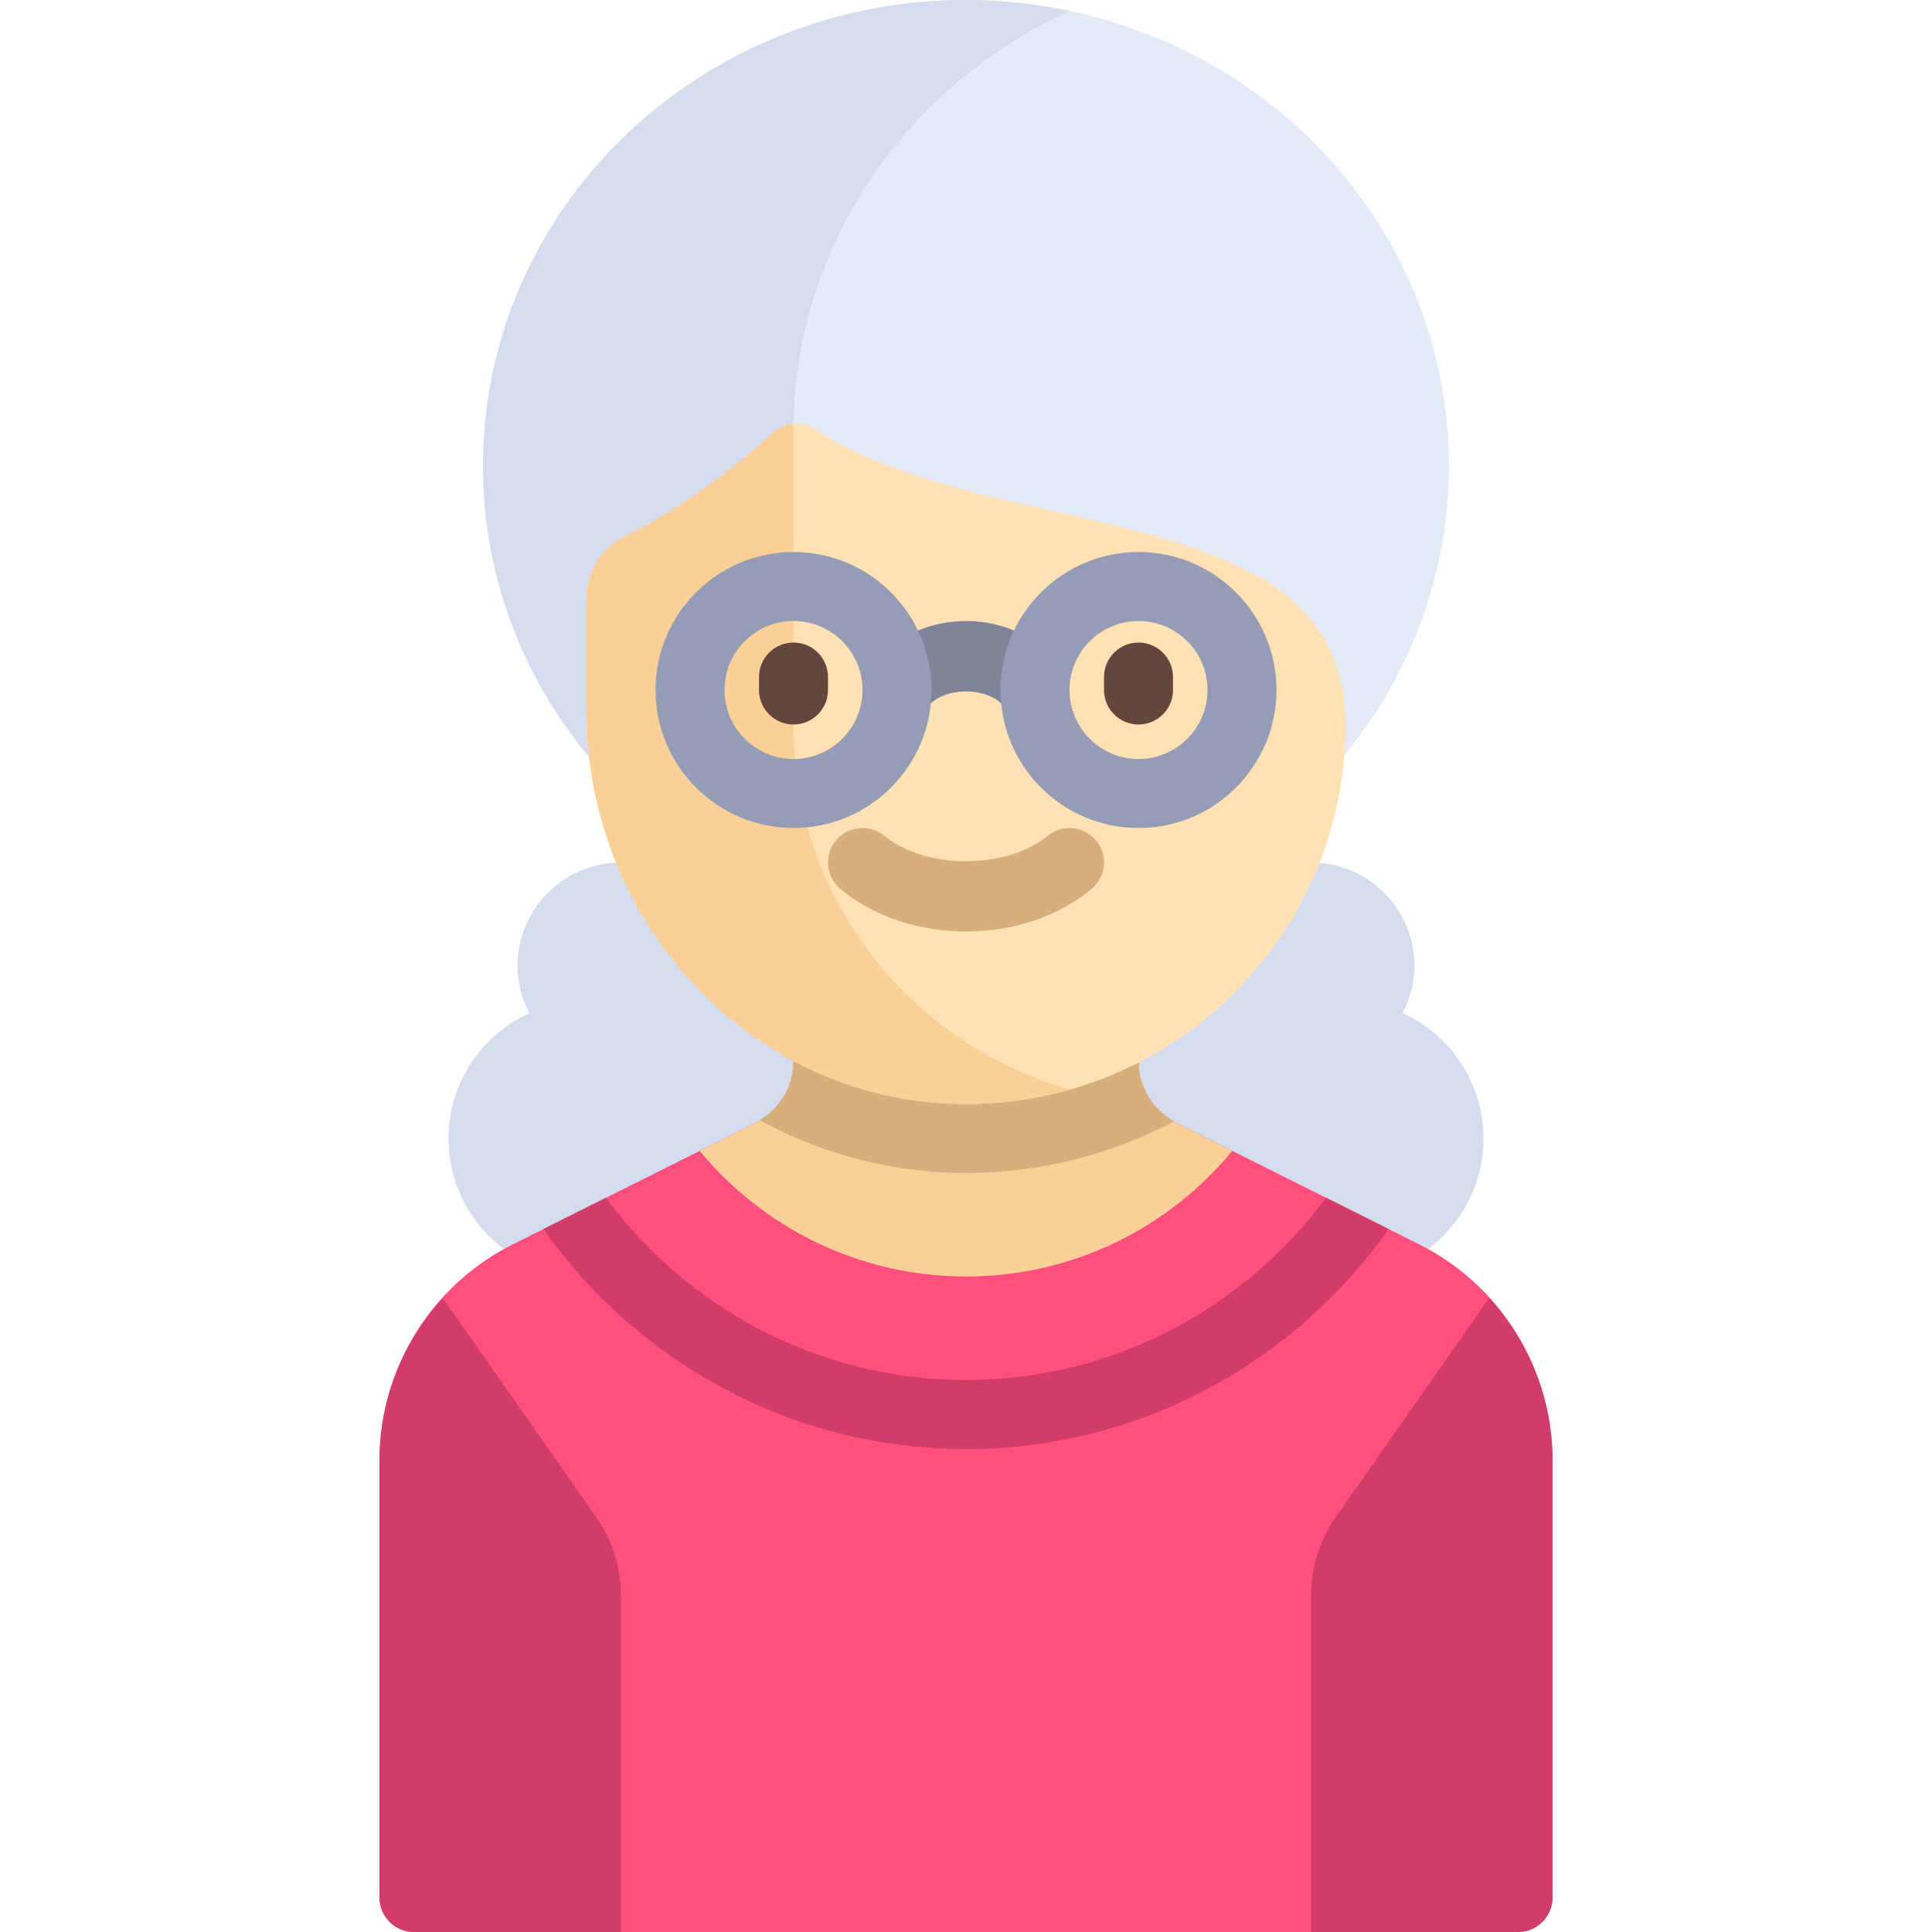 <?xml version="1.0" encoding="iso-8859-1"?>
<!-- Generator: Adobe Illustrator 19.0.0, SVG Export Plug-In . SVG Version: 6.00 Build 0)  -->
<svg version="1.1" id="Layer_1" xmlns="http://www.w3.org/2000/svg" xmlns:xlink="http://www.w3.org/1999/xlink" x="0px" y="0px"
	 viewBox="0 0 512 512" style="enable-background:new 0 0 512 512;" xml:space="preserve">
<g>
	<path style="fill:#D5DCED;" d="M164.571,228.571c-15.148,0-27.429,12.28-27.429,27.429c0,4.531,1.203,8.741,3.148,12.506
		c-12.621,5.766-21.434,18.426-21.434,33.208c0,20.198,16.373,36.571,36.571,36.571h54.857V228.571H164.571z"/>
	<path style="fill:#D5DCED;" d="M347.429,228.571c15.148,0,27.429,12.28,27.429,27.429c0,4.531-1.203,8.741-3.148,12.506
		c12.621,5.766,21.434,18.426,21.434,33.208c0,20.198-16.373,36.571-36.571,36.571h-54.857V228.571H347.429z"/>
</g>
<path style="fill:#FF507D;" d="M376.05,329.739l-64.228-32.114c-6.195-3.098-10.108-9.429-10.108-16.355h-91.429
	c0,6.926-3.913,13.258-10.108,16.355l-64.228,32.114c-21.682,10.841-35.378,33.002-35.378,57.243v115.874
	c0,5.049,4.093,9.143,9.143,9.143h292.571c5.049,0,9.143-4.093,9.143-9.143V386.983C411.429,362.741,397.732,340.581,376.05,329.739
	z"/>
<path style="fill:#FAD098;" d="M256,338.286c28.411,0,53.795-12.96,70.564-33.29l-14.742-7.371
	c-6.195-3.098-10.108-9.429-10.108-16.355h-91.429c0,6.926-3.913,13.258-10.108,16.355l-14.742,7.371
	C202.205,325.325,227.589,338.286,256,338.286z"/>
<path style="fill:#D7AF7D;" d="M301.714,281.27h-91.429c0,6.476-3.509,12.326-9.018,15.605
	c15.806,8.537,33.613,13.616,52.515,13.962l2.218,0.02c19.916,0,38.671-4.982,55.177-13.676
	C305.391,293.967,301.714,287.93,301.714,281.27z"/>
<ellipse style="fill:#E4EAF8;" cx="256" cy="123.43" rx="128" ry="123.43"/>
<path style="fill:#D5DCED;" d="M210.286,114.286c0-49.2,29.927-91.55,73.118-111.379C274.567,1.046,265.416,0,256,0
	c-70.693,0-128,55.261-128,123.429c0,68.167,57.307,123.429,128,123.429c19.67,0,38.23-4.405,54.882-12.049
	C253.371,222.699,210.286,173.374,210.286,114.286z"/>
<path style="fill:#FFE1B4;" d="M205.012,114.647c-7.633,6.855-22.644,19.314-38.958,27.252c-6.412,3.12-10.626,9.44-10.626,16.571
	v30.195c0,55.375,43.322,102.876,98.688,103.889c56.406,1.032,102.455-44.383,102.455-100.554
	c0-61.561-93.051-46.989-140.828-78.336C212.394,111.467,207.992,111.971,205.012,114.647z"/>
<path style="fill:#FAD098;" d="M210.286,192v-79.669c-1.908,0.177-3.771,0.967-5.273,2.316
	c-7.633,6.855-22.643,19.314-38.958,27.252c-6.412,3.12-10.626,9.44-10.626,16.571v30.195c0,55.375,43.322,102.876,98.688,103.89
	c10.218,0.187,20.079-1.194,29.406-3.843C241.28,276.79,210.286,238.056,210.286,192z"/>
<path style="fill:#D7AF7D;" d="M256,246.857c-12.625,0-24.429-3.987-33.232-11.223c-3.902-3.205-4.464-8.969-1.259-12.871
	c3.196-3.888,8.964-4.46,12.866-1.254c10.929,8.973,32.321,8.973,43.25,0c3.902-3.205,9.67-2.634,12.866,1.254
	c3.205,3.902,2.643,9.665-1.259,12.871C280.429,242.871,268.625,246.857,256,246.857z"/>
<path style="fill:#7F8499;" d="M274.296,192c-2.938,0-5.813-1.411-7.58-4.022c-4.268-6.321-17.161-6.321-21.429,0
	c-2.821,4.174-8.518,5.281-12.688,2.455c-4.188-2.83-5.286-8.513-2.455-12.696c5.571-8.246,15.241-13.165,25.857-13.165
	c10.616,0,20.286,4.92,25.857,13.165c2.83,4.183,1.732,9.866-2.455,12.696C277.839,191.491,276.054,192,274.296,192z"/>
<g>
	<path style="fill:#D23C69;" d="M157.96,401.984l-40.604-58.005c-10.55,11.589-16.785,26.786-16.785,43.003v115.874
		c0,5.049,4.093,9.143,9.143,9.143h54.857v-89.043C164.571,415.453,162.263,408.131,157.96,401.984z"/>
	<path style="fill:#D23C69;" d="M354.039,401.985l40.604-58.005c10.55,11.589,16.785,26.786,16.785,43.003v115.874
		c0,5.049-4.093,9.143-9.143,9.143h-54.857v-89.044C347.429,415.453,349.737,408.132,354.039,401.985z"/>
	<path style="fill:#D23C69;" d="M256,384c46.263,0,87.164-23.088,112.014-58.278l-16.595-8.298
		c-21.674,29.229-56.32,48.291-95.419,48.291s-73.745-19.062-95.419-48.291l-16.595,8.298C168.836,360.912,209.737,384,256,384z"/>
</g>
<g>
	<path style="fill:#959CB5;" d="M210.286,219.429c-20.17,0-36.571-16.406-36.571-36.571s16.402-36.571,36.571-36.571
		s36.571,16.406,36.571,36.571S230.455,219.429,210.286,219.429z M210.286,164.571c-10.08,0-18.286,8.201-18.286,18.286
		s8.205,18.286,18.286,18.286c10.08,0,18.286-8.201,18.286-18.286S220.366,164.571,210.286,164.571z"/>
	<path style="fill:#959CB5;" d="M301.714,219.429c-20.17,0-36.571-16.406-36.571-36.571s16.402-36.571,36.571-36.571
		s36.571,16.406,36.571,36.571S321.884,219.429,301.714,219.429z M301.714,164.571c-10.08,0-18.286,8.201-18.286,18.286
		s8.205,18.286,18.286,18.286S320,192.942,320,182.857S311.796,164.571,301.714,164.571z"/>
</g>
<g>
	<path style="fill:#64463C;" d="M210.286,192c-5.054,0-9.143-4.094-9.143-9.143v-3.429c0-5.049,4.089-9.143,9.143-9.143
		s9.143,4.094,9.143,9.143v3.429C219.429,187.906,215.339,192,210.286,192z"/>
	<path style="fill:#64463C;" d="M301.714,192c-5.054,0-9.143-4.094-9.143-9.143v-3.429c0-5.049,4.089-9.143,9.143-9.143
		c5.054,0,9.143,4.094,9.143,9.143v3.429C310.857,187.906,306.768,192,301.714,192z"/>
</g>
<g>
</g>
<g>
</g>
<g>
</g>
<g>
</g>
<g>
</g>
<g>
</g>
<g>
</g>
<g>
</g>
<g>
</g>
<g>
</g>
<g>
</g>
<g>
</g>
<g>
</g>
<g>
</g>
<g>
</g>
</svg>
